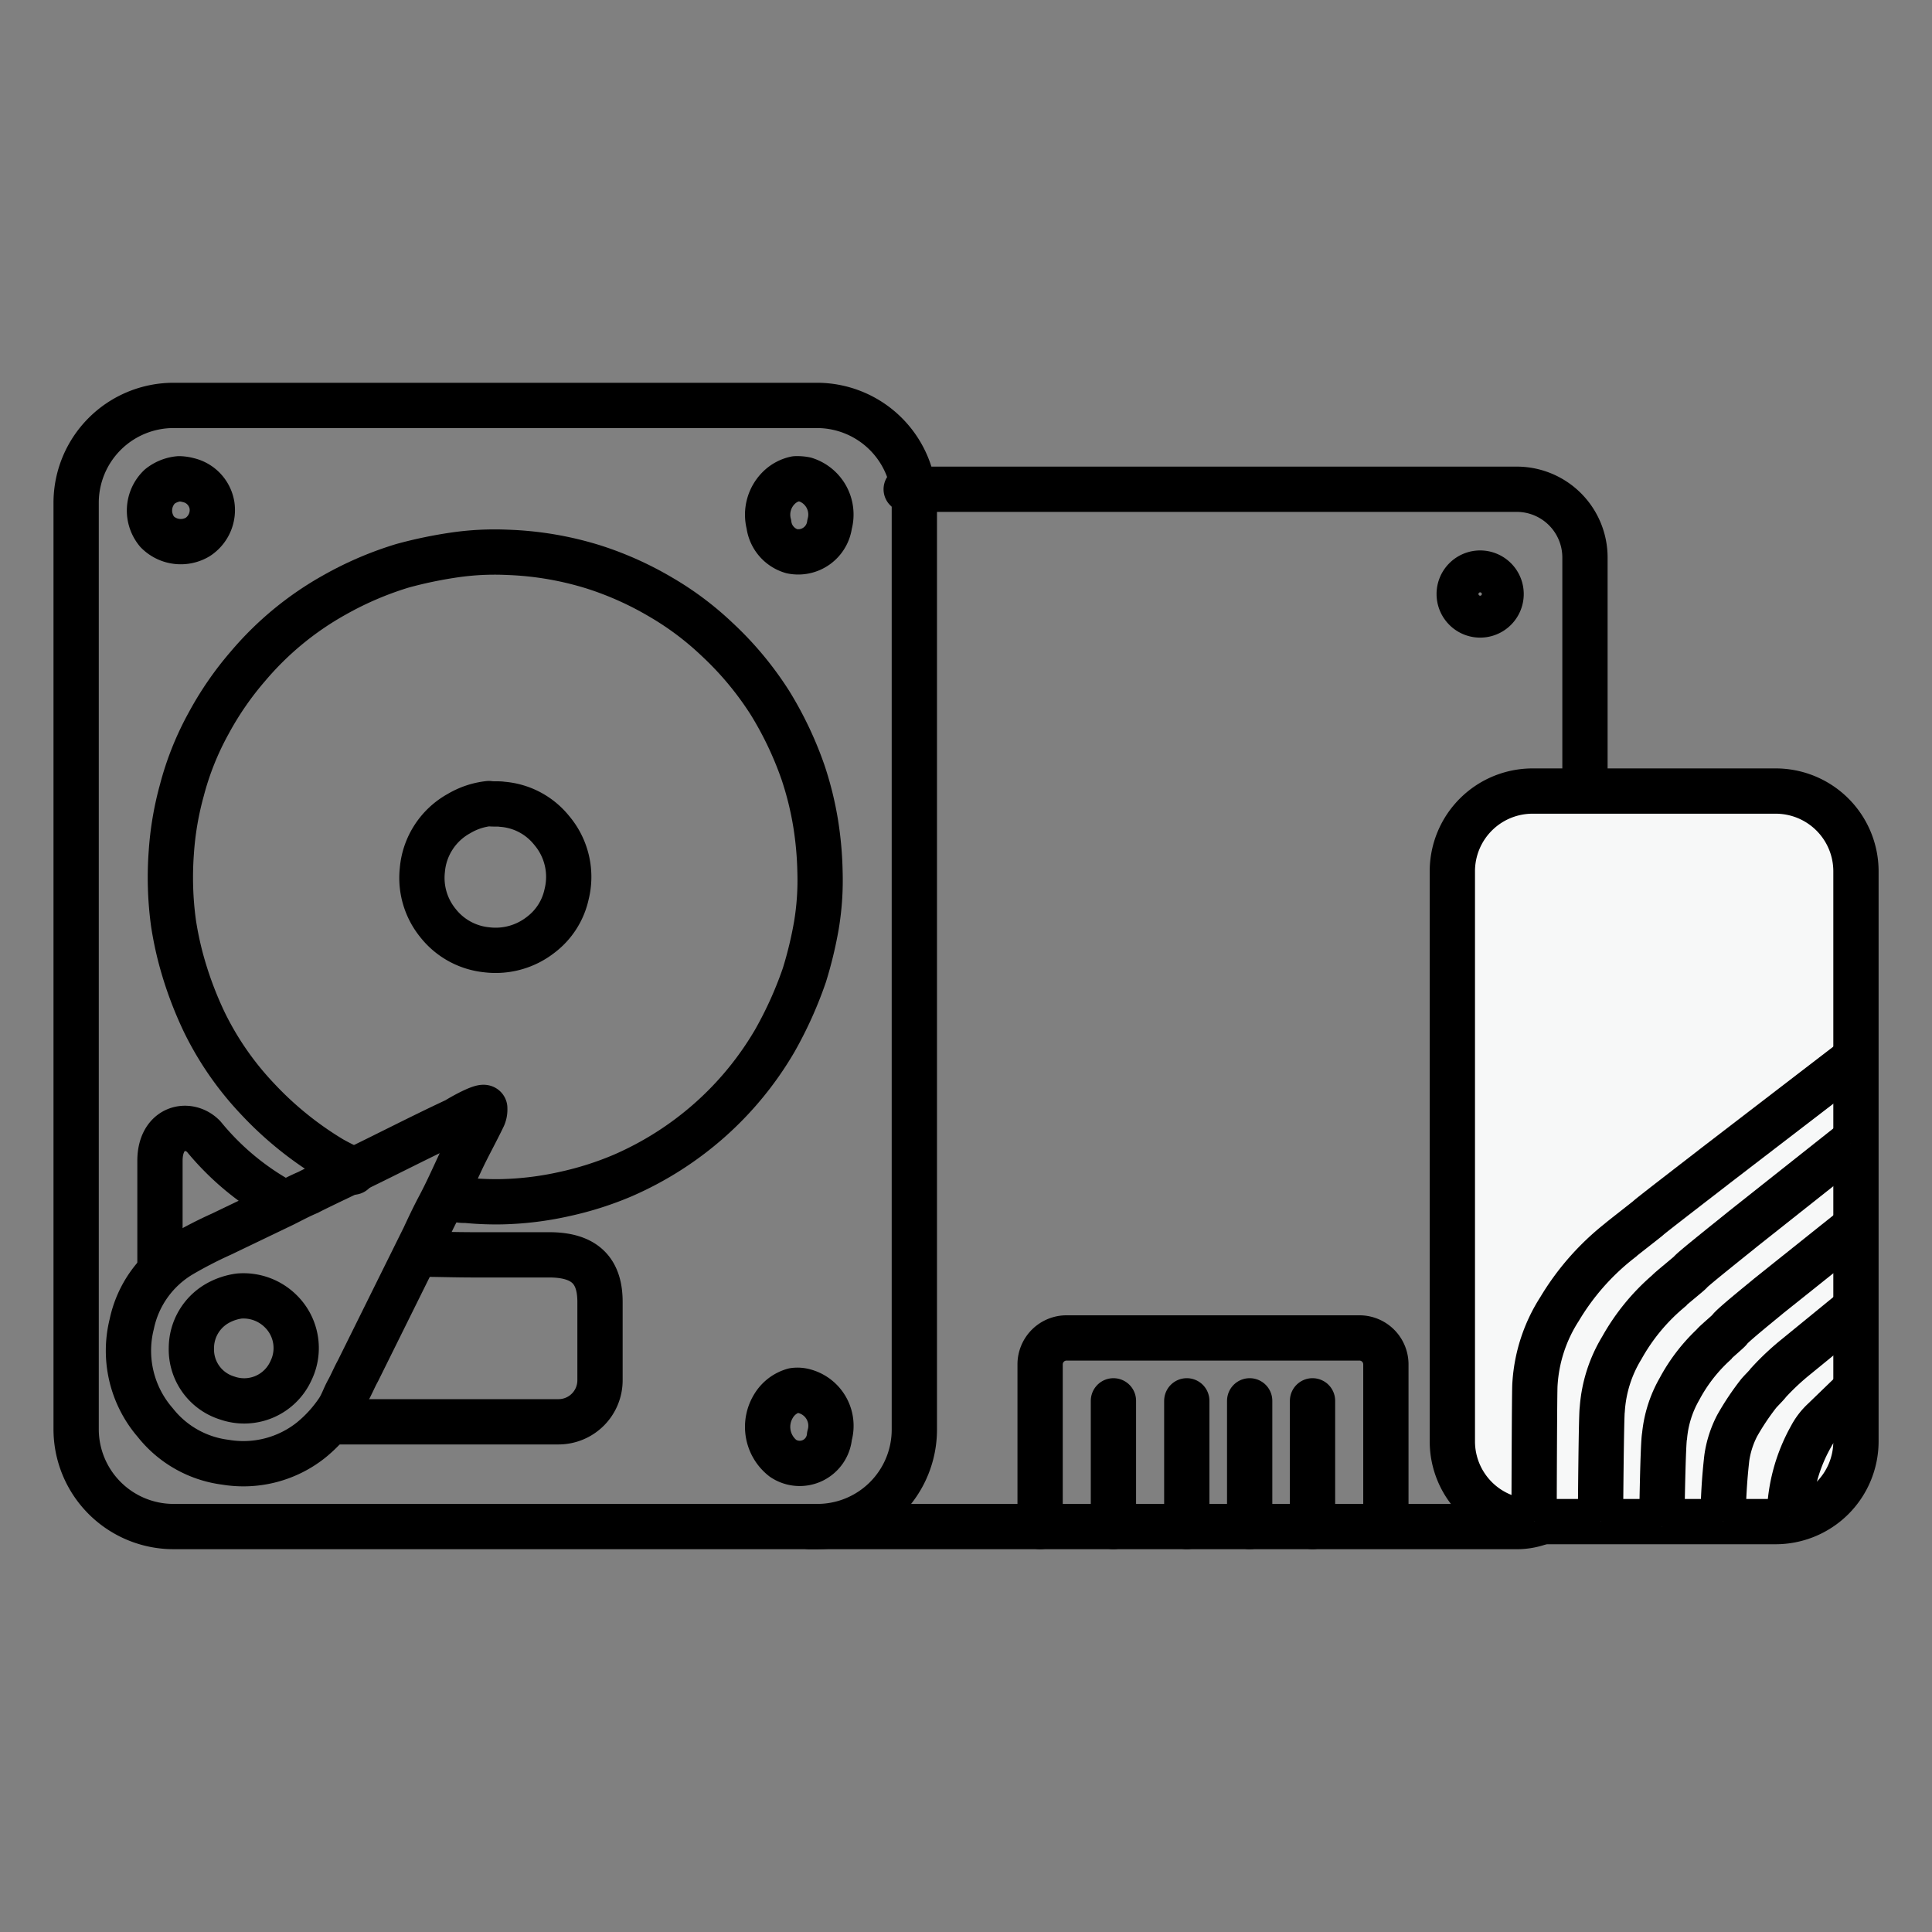 <svg xmlns="http://www.w3.org/2000/svg" xmlns:xlink="http://www.w3.org/1999/xlink" width="64" height="64" viewBox="0 0 64 64">
  <rect x="0" y="0" width="64" height="64" fill="#808080" stroke="none"/>
  <defs>
    <clipPath id="clip-path">
      <rect id="Rectangle_29580" data-name="Rectangle 29580" width="64" height="64" transform="translate(1557 495.999)" fill="#fff" stroke="#707070" stroke-width="1.5"/>
    </clipPath>
  </defs>
  <g id="Western_Digital_WD_SanDisk_Professional_and_G-Technology_" data-name="Western Digital, WD, SanDisk Professional and G-Technology " transform="translate(-1557 -495.999)" clip-path="url(#clip-path)">
    <g id="Group_39300" data-name="Group 39300" transform="translate(1568.424 546.429)">
      <g id="HDD_and_SSD" data-name="HDD and SSD" transform="translate(-8.902 -37)">
        <g id="Group_46421" data-name="Group 46421">
          <path id="Path_104525" data-name="Path 104525" d="M24.549,37.139H3.218A3.227,3.227,0,0,1,0,33.913V3.226A3.227,3.227,0,0,1,3.218,0H24.549a3.227,3.227,0,0,1,3.218,3.226V33.913A3.212,3.212,0,0,1,24.549,37.139Z" fill="none" stroke="#000" stroke-linecap="round" stroke-linejoin="round" stroke-miterlimit="10" stroke-width="1.5"/>
          <path id="Path_104526" data-name="Path 104526" d="M3.2,0H23.427a2.261,2.261,0,0,1,2.258,2.263V32.1a2.261,2.261,0,0,1-2.258,2.263H0" transform="translate(24.297 2.777)" fill="none" stroke="#000" stroke-linecap="round" stroke-linejoin="round" stroke-miterlimit="10" stroke-width="1.5"/>
          <path id="Path_104527" data-name="Path 104527" d="M0,6.248V.875A.876.876,0,0,1,.881,0h9.692a.876.876,0,0,1,.881.875V6.2" transform="translate(31.933 30.891)" fill="none" stroke="#000" stroke-linecap="round" stroke-linejoin="round" stroke-miterlimit="10" stroke-width="1.5"/>
          <path id="Path_104528" data-name="Path 104528" d="M0,4.165V0" transform="translate(34.362 32.974)" fill="none" stroke="#000" stroke-linecap="round" stroke-linejoin="round" stroke-miterlimit="10" stroke-width="1.5"/>
          <path id="Path_104529" data-name="Path 104529" d="M0,4.165V0" transform="translate(36.792 32.974)" fill="none" stroke="#000" stroke-linecap="round" stroke-linejoin="round" stroke-miterlimit="10" stroke-width="1.5"/>
          <path id="Path_104530" data-name="Path 104530" d="M0,4.165V0" transform="translate(38.875 32.974)" fill="none" stroke="#000" stroke-linecap="round" stroke-linejoin="round" stroke-miterlimit="10" stroke-width="1.5"/>
          <path id="Path_104531" data-name="Path 104531" d="M0,4.165V0" transform="translate(40.957 32.974)" fill="none" stroke="#000" stroke-linecap="round" stroke-linejoin="round" stroke-miterlimit="10" stroke-width="1.5"/>
          <path id="Path_104532" data-name="Path 104532" d="M1.388.694A.694.694,0,1,1,.694,0,.694.694,0,0,1,1.388.694Z" transform="translate(45.816 5.554)" fill="none" stroke="#000" stroke-linecap="round" stroke-linejoin="round" stroke-miterlimit="10" stroke-width="1.5"/>
          <path id="Path_104533" data-name="Path 104533" d="M1.388.694A.694.694,0,1,1,.694,0,.694.694,0,0,1,1.388.694Z" transform="translate(45.816 33.321)" fill="none" stroke="#000" stroke-linecap="round" stroke-linejoin="round" stroke-miterlimit="10" stroke-width="1.5"/>
          <path id="Path_104534" data-name="Path 104534" d="M9.254,21.356a1.063,1.063,0,0,0,.537.117,10.143,10.143,0,0,0,1.191.047,10.526,10.526,0,0,0,2.078-.257,10.739,10.739,0,0,0,1.915-.608,10.884,10.884,0,0,0,2.872-1.824,10.753,10.753,0,0,0,2.172-2.642A12.935,12.935,0,0,0,21,14.014a13.213,13.213,0,0,0,.4-1.66,9.1,9.1,0,0,0,.117-1.777,11.488,11.488,0,0,0-.14-1.567,10.715,10.715,0,0,0-.42-1.707,11.685,11.685,0,0,0-1.1-2.315,10.752,10.752,0,0,0-1.751-2.1,10.015,10.015,0,0,0-1.868-1.4A10.863,10.863,0,0,0,14.041.5,10.8,10.8,0,0,0,11.169.008,9.278,9.278,0,0,0,9.37.1,14.333,14.333,0,0,0,7.689.453a11.164,11.164,0,0,0-2.242.959A10.352,10.352,0,0,0,2.575,3.773,10.514,10.514,0,0,0,1.267,5.667,9.6,9.6,0,0,0,.379,7.888a10.249,10.249,0,0,0-.35,2.058A11.194,11.194,0,0,0,.1,12.284a11.109,11.109,0,0,0,.327,1.473,12.257,12.257,0,0,0,.7,1.824,10.182,10.182,0,0,0,1.728,2.5A11.385,11.385,0,0,0,5.33,20.094c.163.094.35.187.537.281a.63.63,0,0,1,.187.164" transform="translate(3.124 4.859)" fill="none" stroke="#000" stroke-linecap="round" stroke-linejoin="round" stroke-miterlimit="10" stroke-width="1.5"/>
          <path id="Path_104535" data-name="Path 104535" d="M11.8.024a.592.592,0,0,1-.047.282c-.236.493-.5.962-.731,1.454s-.448.985-.707,1.478c-.189.352-.354.7-.519,1.056L7.6,8.727c-.118.211-.212.446-.33.657s-.189.446-.33.657a4.473,4.473,0,0,1-.9.985,3.6,3.6,0,0,1-2.829.727A3.524,3.524,0,0,1,.885,10.439,3.636,3.636,0,0,1,.107,7.178a3.5,3.5,0,0,1,1.65-2.3,14.015,14.015,0,0,1,1.32-.68l2.051-.985c.283-.141.542-.282.825-.4.259-.141,1.6-.774,1.6-.774C8.666,1.5,9.75.938,10.858.422c.259-.164.919-.516.943-.4" transform="translate(1.735 23.255)" fill="none" stroke="#000" stroke-linecap="round" stroke-linejoin="round" stroke-miterlimit="10" stroke-width="1.5"/>
          <path id="Path_104536" data-name="Path 104536" d="M.981,0A1.2,1.2,0,0,0,.34.257a1.1,1.1,0,0,0-.085,1.5A1.1,1.1,0,0,0,1.6,1.927,1.065,1.065,0,0,0,2.07.878,1.028,1.028,0,0,0,1.28.043,1.258,1.258,0,0,0,.981,0" transform="translate(2.43 2.43)" fill="none" stroke="#000" stroke-linecap="round" stroke-linejoin="round" stroke-miterlimit="10" stroke-width="1.5"/>
          <path id="Path_104537" data-name="Path 104537" d="M.927,0A1.122,1.122,0,0,0,.4.272a1.25,1.25,0,0,0-.36,1.236A1.065,1.065,0,0,0,.8,2.4a1.047,1.047,0,0,0,1.251-.89A1.216,1.216,0,0,0,1.245.025,1.38,1.38,0,0,0,.927,0" transform="translate(22.908 2.43)" fill="none" stroke="#000" stroke-linecap="round" stroke-linejoin="round" stroke-miterlimit="10" stroke-width="1.5"/>
          <path id="Path_104538" data-name="Path 104538" d="M2.217,0a2.451,2.451,0,0,0-.984.328A2.365,2.365,0,0,0,.015,2.2,2.371,2.371,0,0,0,.53,3.954a2.353,2.353,0,0,0,1.617.889,2.42,2.42,0,0,0,1.781-.491A2.291,2.291,0,0,0,4.794,3,2.378,2.378,0,0,0,4.3.889,2.329,2.329,0,0,0,2.662.023C2.522,0,2.381.023,2.217,0" transform="translate(11.454 13.19)" fill="none" stroke="#000" stroke-linecap="round" stroke-linejoin="round" stroke-miterlimit="10" stroke-width="1.5"/>
          <path id="Path_104539" data-name="Path 104539" d="M1.583,0A2.014,2.014,0,0,0,.858.245,1.707,1.707,0,0,0,0,1.723,1.681,1.681,0,0,0,1.187,3.378a1.7,1.7,0,0,0,2.109-.9A1.71,1.71,0,0,0,2.967.51,1.753,1.753,0,0,0,1.583,0" transform="translate(3.818 29.503)" fill="none" stroke="#000" stroke-linecap="round" stroke-linejoin="round" stroke-miterlimit="10" stroke-width="1.5"/>
          <path id="Path_104540" data-name="Path 104540" d="M.866.006A1.134,1.134,0,0,0,.191.524,1.319,1.319,0,0,0,.508,2.251a.99.99,0,0,0,1.54-.74A1.186,1.186,0,0,0,1.225.031.859.859,0,0,0,.866.006" transform="translate(22.908 32.627)" fill="none" stroke="#000" stroke-linecap="round" stroke-linejoin="round" stroke-miterlimit="10" stroke-width="1.5"/>
          <path id="Path_104541" data-name="Path 104541" d="M2.985,0C3.578,0,4.17.023,4.877.023H7.338c1.231,0,1.686.574,1.686,1.56V4.177A1.376,1.376,0,0,1,7.657,5.554H0" transform="translate(8.33 28.115)" fill="none" stroke="#000" stroke-linejoin="round" stroke-miterlimit="10" stroke-width="1.5"/>
          <path id="Path_104542" data-name="Path 104542" d="M0,4.859V1.075C0-.055.949-.24,1.446.268A8.859,8.859,0,0,0,3.818,2.3" transform="translate(2.777 23.949)" fill="none" stroke="#000" stroke-linejoin="round" stroke-miterlimit="10" stroke-width="1.5"/>
        </g>
      </g>
      <g id="Group_39298" data-name="Group 39298" transform="translate(36.687 -24.225)">
        <g id="WD_My_Passport_SSD" data-name="WD My Passport SSD">
          <g id="Group_39297" data-name="Group 39297">
            <path id="Path_57626" data-name="Path 57626" d="M10.7,24.2H2.67A2.658,2.658,0,0,1,0,21.549V2.647A2.658,2.658,0,0,1,2.67,0H10.7a2.658,2.658,0,0,1,2.67,2.647v18.9A2.661,2.661,0,0,1,10.7,24.2Z" transform="translate(0 0)" fill="#f7f8f8" stroke="#000" stroke-miterlimit="8" stroke-width="1.5"/>
            <path id="Path_57627" data-name="Path 57627" d="M10.491,0,6,3.448c-.033.03-2.192,1.687-2.214,1.725-.008.014-.95.743-.961.763A8.242,8.242,0,0,0,.845,8.189,5.169,5.169,0,0,0,.03,10.675C.011,10.749,0,15.14,0,15.229" transform="translate(2.707 8.968)" fill="#f7f8f8" stroke="#000" stroke-miterlimit="8" stroke-width="1.5"/>
            <path id="Path_57628" data-name="Path 57628" d="M8.291,0,4.72,2.829c-.065.058-1.7,1.354-1.74,1.432-.016.031-.725.6-.743.641A6.824,6.824,0,0,0,.707,6.77,4.5,4.5,0,0,0,.06,8.8c-.035.15-.06,3.541-.06,3.72" transform="translate(4.907 11.675)" fill="#f7f8f8" stroke="#000" stroke-miterlimit="8" stroke-width="1.5"/>
            <path id="Path_57629" data-name="Path 57629" d="M6.261,0,3.544,2.17c-.1.088-1.238,1-1.3,1.121-.024.044-.514.451-.542.509A5.606,5.606,0,0,0,.585,5.256,3.837,3.837,0,0,0,.093,6.8C.038,7.024,0,9.547,0,9.814" transform="translate(6.938 14.552)" fill="#f7f8f8" stroke="#000" stroke-miterlimit="8" stroke-width="1.5"/>
            <path id="Path_57630" data-name="Path 57630" d="M4.23,0,2.369,1.52a8.345,8.345,0,0,0-.861.813c-.033.058-.292.311-.342.38a8.526,8.526,0,0,0-.7,1.051A3.348,3.348,0,0,0,.124,4.83,19.383,19.383,0,0,0,0,6.938" transform="translate(8.968 17.259)" fill="#f7f8f8" stroke="#000" stroke-miterlimit="8" stroke-width="1.5"/>
            <path id="Path_57631" data-name="Path 57631" d="M2.031,0,1.1.9a2.033,2.033,0,0,0-.389.519A5.551,5.551,0,0,0,0,4.061" transform="translate(11.168 19.967)" fill="#f7f8f8" stroke="#000" stroke-miterlimit="8" stroke-width="1.5"/>
          </g>
        </g>
      </g>
    </g>
  </g>
</svg>